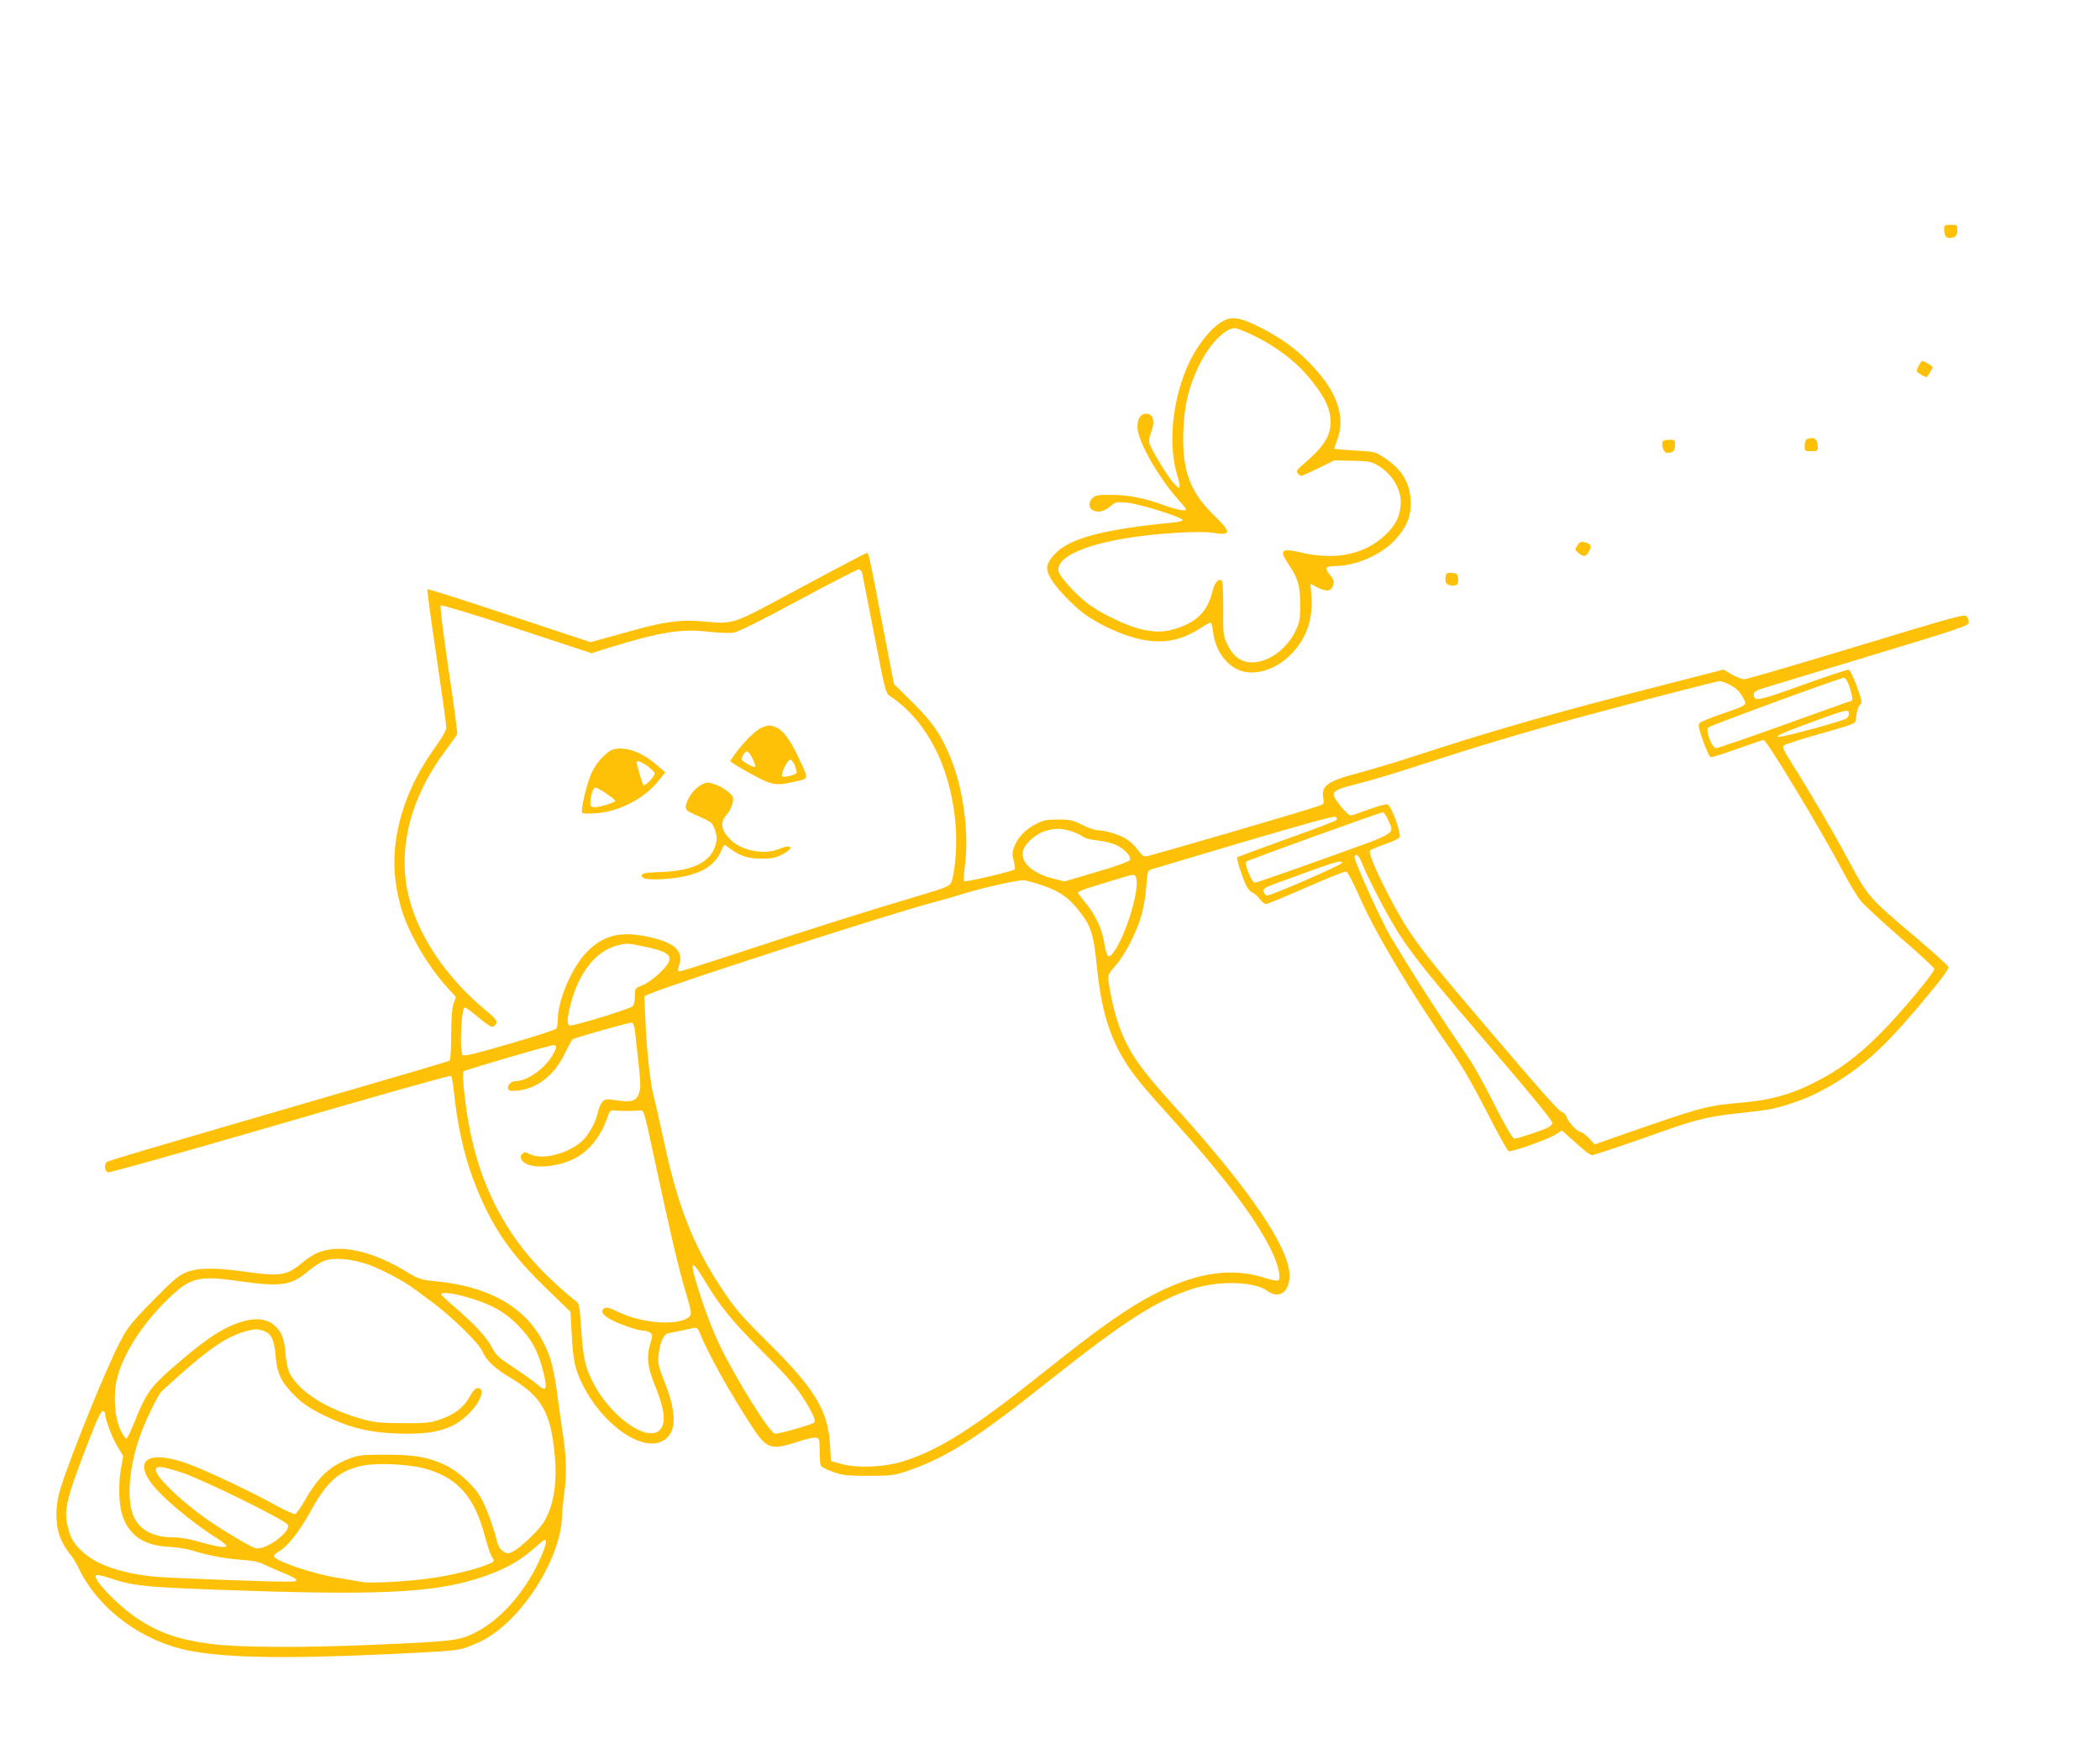 <?xml version="1.0" standalone="no"?>
<!DOCTYPE svg PUBLIC "-//W3C//DTD SVG 20010904//EN"
 "http://www.w3.org/TR/2001/REC-SVG-20010904/DTD/svg10.dtd">
<svg version="1.0" xmlns="http://www.w3.org/2000/svg"
 width="1280pt" height="1066pt" viewBox="0 0 1280 1066"
 preserveAspectRatio="xMidYMid meet">
<g transform="translate(0,1066) scale(0.1,-0.1)"
fill="#ffc107" stroke="none">
<path d="M11850 9266 c0 -37 10 -56 30 -56 37 0 50 12 50 46 0 33 -1 34 -40
34 -36 0 -40 -3 -40 -24z"/>
<path d="M7455 8703 c-77 -40 -172 -164 -226 -296 -86 -209 -108 -465 -54
-642 25 -84 20 -96 -21 -50 -41 46 -139 208 -149 245 -3 14 1 41 10 62 29 72
13 123 -37 116 -32 -4 -50 -44 -44 -95 11 -89 132 -299 245 -425 28 -31 51
-59 51 -62 0 -14 -55 -4 -130 23 -118 44 -224 65 -326 65 -77 1 -95 -2 -113
-18 -29 -26 -27 -64 3 -77 32 -15 67 -6 106 27 29 25 35 26 102 20 73 -7 330
-87 336 -105 2 -5 -21 -12 -50 -15 -436 -42 -643 -97 -732 -196 -49 -55 -55
-83 -25 -139 31 -60 138 -172 214 -227 85 -60 214 -120 314 -145 149 -38 267
-17 395 67 27 18 53 31 57 29 3 -3 10 -29 13 -58 14 -109 78 -201 163 -233 91
-35 218 4 310 96 95 95 138 217 126 358 l-6 74 41 -21 c51 -26 78 -27 92 -2
16 30 12 47 -16 80 -14 17 -23 35 -19 41 3 5 26 10 50 10 127 0 282 67 368
159 74 80 101 150 95 246 -7 107 -55 185 -157 253 -58 39 -60 39 -182 46 -68
4 -125 9 -126 10 -1 1 7 27 18 57 44 114 12 247 -90 377 -107 135 -221 227
-383 308 -117 59 -167 67 -223 37z m204 -97 c122 -62 232 -145 307 -232 104
-122 144 -201 144 -286 0 -88 -42 -152 -169 -260 -37 -32 -42 -40 -31 -53 7
-8 17 -15 22 -15 5 0 52 21 105 47 l95 47 111 -2 c97 -2 116 -6 153 -27 93
-55 150 -153 141 -245 -6 -73 -33 -124 -95 -182 -124 -117 -302 -154 -504
-107 -127 30 -143 18 -88 -64 62 -92 74 -133 75 -247 0 -93 -3 -111 -27 -162
-48 -104 -150 -184 -246 -194 -74 -8 -129 25 -167 101 -30 60 -30 61 -29 225
0 103 -3 168 -10 172 -20 13 -42 -12 -55 -64 -30 -118 -85 -179 -202 -222 -82
-30 -145 -33 -238 -10 -94 23 -255 102 -331 163 -67 53 -156 152 -166 184 -26
81 130 160 406 206 176 30 448 47 530 34 118 -19 119 0 6 110 -145 141 -193
276 -183 516 6 153 32 260 92 387 63 132 160 234 222 234 13 0 72 -24 132 -54z"/>
<path d="M11694 8429 c-13 -26 -14 -33 -2 -41 27 -18 50 -30 52 -26 18 23 36
54 36 60 0 7 -52 38 -64 38 -3 0 -13 -14 -22 -31z"/>
<path d="M11013 7983 c-7 -2 -13 -20 -13 -39 0 -33 1 -34 40 -34 36 0 40 3 40
24 0 51 -23 67 -67 49z"/>
<path d="M10135 7970 c-12 -20 6 -70 25 -70 37 0 50 12 50 46 0 32 -2 34 -34
34 -19 0 -38 -5 -41 -10z"/>
<path d="M9615 7336 c-17 -25 -16 -27 6 -46 33 -27 46 -25 65 11 17 34 12 44
-28 54 -21 6 -30 2 -43 -19z"/>
<path d="M4880 7078 c-446 -239 -393 -221 -615 -204 -120 10 -226 -5 -420 -60
-71 -20 -156 -43 -188 -52 l-58 -16 -494 164 c-272 90 -497 162 -500 159 -3
-4 22 -187 55 -408 33 -221 60 -415 60 -432 0 -21 -21 -59 -70 -127 -130 -182
-209 -368 -237 -566 -19 -128 -9 -262 28 -396 42 -155 159 -359 283 -496 l55
-61 -14 -39 c-10 -27 -14 -87 -15 -191 0 -88 -4 -154 -10 -158 -5 -3 -247 -75
-537 -159 -1361 -396 -1539 -449 -1551 -458 -19 -16 -15 -56 7 -63 10 -3 462
124 1051 295 568 166 1036 298 1040 293 4 -4 13 -57 19 -118 29 -266 91 -488
196 -700 86 -174 187 -306 367 -480 l145 -140 7 -127 c9 -170 19 -219 66 -315
118 -240 354 -410 484 -348 91 44 96 164 14 369 -35 89 -39 108 -34 156 7 76
31 129 59 134 41 8 132 27 155 32 18 5 25 0 38 -32 53 -130 178 -354 311 -559
97 -149 119 -157 295 -99 43 14 88 24 100 22 22 -3 23 -8 24 -79 0 -42 3 -83
7 -91 3 -9 36 -26 74 -39 60 -21 86 -24 218 -24 142 1 155 2 242 32 236 82
417 197 863 552 454 360 649 485 870 556 157 51 375 45 452 -11 73 -55 138
-11 138 93 -2 168 -240 520 -686 1013 -229 252 -296 349 -353 507 -26 71 -51
178 -65 276 -4 34 0 43 46 95 58 66 128 205 158 312 11 41 23 117 27 168 5 83
8 95 27 102 12 4 269 81 570 170 394 116 551 159 559 151 7 -7 7 -14 1 -20 -5
-6 -141 -57 -303 -115 -162 -59 -297 -108 -300 -111 -5 -6 23 -99 50 -162 11
-25 28 -47 41 -52 13 -5 33 -23 46 -40 12 -17 30 -31 38 -31 9 0 119 45 245
101 126 55 236 99 245 97 8 -2 45 -72 87 -168 92 -210 319 -589 548 -915 68
-98 135 -213 220 -379 67 -131 127 -240 134 -242 18 -7 242 72 288 102 l37 24
64 -57 c77 -70 107 -93 121 -93 12 0 233 74 445 150 189 67 273 87 455 106
172 18 210 25 320 61 148 48 305 138 447 255 102 84 209 197 364 384 116 139
144 180 138 193 -5 10 -90 87 -189 171 -302 256 -297 250 -425 490 -88 163
-231 408 -337 575 -50 79 -61 101 -51 111 7 6 87 33 177 59 292 84 258 67 266
127 4 29 14 58 23 64 14 10 11 23 -20 110 -20 57 -42 100 -50 102 -8 2 -135
-40 -282 -93 -277 -100 -296 -103 -296 -55 0 13 17 23 68 39 37 11 331 100
654 198 529 160 588 180 588 199 0 11 -6 28 -12 37 -12 16 -68 0 -672 -183
-363 -110 -671 -200 -684 -200 -14 0 -48 13 -76 29 l-51 30 -370 -95 c-647
-165 -1020 -271 -1500 -428 -126 -41 -284 -88 -350 -106 -194 -50 -234 -79
-219 -156 5 -30 3 -35 -20 -43 -60 -24 -1045 -311 -1063 -311 -12 0 -31 15
-47 39 -15 22 -45 51 -67 65 -41 28 -134 56 -181 56 -16 0 -57 15 -91 32 -56
29 -71 33 -147 33 -73 0 -92 -4 -135 -27 -66 -34 -110 -80 -132 -136 -14 -38
-15 -51 -4 -89 6 -25 9 -48 6 -52 -12 -11 -300 -79 -308 -72 -4 4 -2 45 4 92
27 196 -9 468 -85 655 -61 149 -109 219 -233 342 l-114 113 -75 387 c-78 409
-79 412 -91 412 -4 0 -186 -95 -403 -212z m375 90 c3 -13 36 -183 74 -378 62
-323 70 -355 92 -370 236 -154 386 -459 406 -825 6 -115 -9 -270 -30 -315 -10
-21 -37 -32 -192 -78 -305 -90 -703 -216 -1083 -342 -200 -66 -370 -120 -379
-120 -11 0 -14 6 -8 23 16 52 16 66 0 97 -21 41 -92 74 -209 95 -153 29 -254
0 -350 -98 -90 -93 -176 -292 -176 -411 0 -23 -4 -47 -9 -54 -4 -8 -133 -50
-286 -94 -224 -65 -279 -78 -286 -67 -19 31 -7 289 14 289 5 0 33 -20 61 -43
28 -24 64 -52 79 -62 25 -16 30 -17 44 -3 20 21 12 34 -62 95 -233 195 -399
439 -461 678 -76 293 5 615 228 909 33 44 62 85 65 92 2 6 -21 184 -53 394
-33 221 -53 385 -48 390 5 5 200 -54 464 -141 l455 -150 115 36 c302 93 434
114 596 95 61 -7 130 -10 155 -6 29 5 161 70 394 196 193 104 358 189 367 189
10 1 20 -9 23 -21z m6011 -675 c16 -38 30 -103 22 -103 -2 0 -186 -65 -407
-145 -222 -80 -411 -145 -421 -145 -26 0 -67 108 -48 126 13 13 800 301 826
303 7 1 20 -16 28 -36z m-716 -10 c35 -20 56 -41 72 -71 28 -52 34 -47 -127
-103 -66 -23 -126 -47 -134 -55 -12 -11 -9 -27 19 -108 18 -52 39 -97 46 -100
7 -3 80 20 163 50 83 30 155 54 160 54 20 0 350 -547 485 -803 37 -70 85 -149
106 -176 21 -26 131 -128 244 -226 113 -97 206 -183 206 -191 0 -23 -214 -279
-330 -394 -137 -138 -257 -227 -405 -300 -143 -72 -261 -104 -436 -120 -226
-21 -229 -22 -732 -196 l-167 -59 -35 38 c-19 20 -41 37 -49 37 -20 0 -75 58
-88 93 -5 15 -16 27 -23 27 -17 0 -102 95 -456 510 -313 367 -395 469 -478
592 -102 153 -258 472 -241 493 5 6 45 24 89 39 44 15 85 34 91 41 15 18 -51
199 -74 203 -10 2 -61 -12 -115 -32 -54 -20 -102 -36 -108 -36 -19 0 -103 101
-103 124 0 29 21 38 171 76 67 17 230 66 363 110 328 107 628 197 956 286 347
94 839 221 862 223 10 0 40 -11 68 -26z m720 -172 c0 -10 -6 -23 -12 -28 -23
-18 -412 -123 -421 -114 -9 9 36 28 263 111 152 55 170 58 170 31z m-2810
-647 c40 -91 69 -73 -388 -237 -225 -81 -415 -147 -424 -147 -17 0 -65 116
-53 128 8 9 815 300 833 301 7 1 22 -20 32 -45z m-1937 -68 c25 -7 58 -22 74
-33 18 -13 53 -22 96 -26 40 -4 87 -16 114 -29 51 -26 89 -68 80 -90 -3 -8
-88 -39 -202 -72 l-196 -58 -69 17 c-125 31 -200 98 -185 167 10 44 75 104
132 122 62 19 99 19 156 2z m1779 -198 c45 -111 170 -347 235 -445 94 -141
188 -257 586 -721 221 -257 344 -409 340 -418 -3 -8 -14 -19 -26 -25 -30 -17
-188 -69 -206 -69 -11 0 -53 72 -121 206 -58 114 -125 237 -150 273 -25 37
-86 128 -136 202 -93 138 -247 380 -348 550 -62 105 -229 476 -220 490 12 20
26 6 46 -43z m-122 3 c0 -12 -438 -203 -458 -199 -9 2 -18 13 -20 24 -3 18 8
25 70 48 40 15 141 51 223 81 149 54 185 63 185 46z m-1255 -92 c22 -69 -60
-344 -135 -449 -33 -47 -44 -38 -58 46 -14 92 -56 181 -116 252 -25 30 -46 58
-46 62 0 5 37 20 83 34 45 14 118 36 162 50 100 30 102 31 110 5z m-569 -46
c99 -34 153 -71 211 -142 83 -102 97 -144 119 -356 26 -254 75 -420 171 -574
55 -88 104 -148 283 -346 315 -348 511 -607 606 -800 46 -94 65 -177 45 -189
-6 -4 -39 2 -74 13 -202 67 -411 39 -664 -88 -172 -86 -344 -207 -691 -484
-427 -341 -633 -472 -852 -542 -114 -37 -283 -45 -380 -18 l-65 18 -6 100
c-12 207 -94 342 -370 615 -175 174 -210 214 -299 350 -165 251 -260 495 -340
869 -28 130 -57 259 -65 286 -20 71 -44 285 -51 462 l-7 151 39 17 c145 62
1457 485 1722 555 64 17 138 38 164 47 120 38 356 92 388 88 19 -2 71 -16 116
-32z m-2430 -372 c176 -36 194 -67 94 -162 -33 -32 -79 -65 -105 -74 -44 -18
-45 -18 -45 -64 0 -26 -6 -54 -12 -63 -12 -15 -346 -118 -382 -118 -22 0 -21
38 3 133 49 188 152 319 279 353 62 17 63 17 168 -5z m-54 -531 c33 -289 36
-325 24 -360 -16 -50 -44 -60 -135 -47 -70 11 -74 10 -91 -11 -10 -12 -21 -38
-25 -59 -8 -43 -37 -104 -72 -150 -71 -93 -259 -151 -345 -107 -27 14 -32 14
-45 1 -11 -11 -12 -19 -4 -35 34 -64 232 -52 349 22 77 49 137 129 172 230 15
44 21 51 41 48 38 -4 132 -4 159 0 25 3 25 3 87 -287 94 -441 151 -683 193
-823 30 -99 36 -130 27 -141 -53 -64 -285 -52 -439 23 -46 23 -71 30 -82 24
-26 -15 -19 -36 22 -62 42 -28 178 -76 214 -76 13 0 32 -6 41 -12 15 -12 15
-17 2 -62 -25 -84 -20 -142 25 -255 53 -131 67 -205 47 -253 -53 -127 -311 40
-428 277 -44 90 -55 142 -68 334 -7 113 -12 137 -27 148 -63 46 -197 170 -261
243 -197 222 -324 484 -387 793 -30 150 -53 354 -40 367 10 10 524 160 548
160 23 0 20 -20 -12 -71 -51 -80 -154 -149 -223 -149 -25 0 -49 -27 -42 -47 5
-12 16 -14 58 -10 119 12 223 93 286 223 22 46 45 87 50 90 19 11 344 103 359
101 11 -2 17 -21 22 -67z m421 -1502 c94 -158 174 -256 357 -438 123 -122 193
-201 233 -261 63 -95 93 -158 80 -169 -15 -13 -221 -72 -240 -68 -32 6 -231
323 -334 534 -33 67 -81 189 -108 270 -83 250 -79 284 12 132z"/>
<path d="M4642 6225 c-37 -16 -111 -89 -160 -158 l-32 -46 27 -19 c16 -11 71
-43 124 -71 108 -58 132 -61 247 -34 84 19 82 10 22 140 -51 109 -92 167 -134
187 -41 19 -51 19 -94 1z m-55 -189 c12 -24 19 -47 16 -50 -8 -7 -83 35 -83
46 0 18 21 48 33 48 7 0 23 -20 34 -44z m258 -42 c8 -20 12 -40 10 -45 -9 -13
-78 -30 -88 -20 -11 11 33 101 50 101 7 0 20 -16 28 -36z"/>
<path d="M3743 6094 c-41 -9 -109 -80 -137 -145 -29 -62 -68 -227 -58 -243 2
-5 39 -6 81 -3 144 9 303 92 388 202 l38 48 -49 42 c-90 79 -186 115 -263 99z
m205 -104 c23 -17 42 -36 42 -44 0 -20 -59 -81 -69 -70 -6 8 -41 124 -41 139
0 13 31 2 68 -25z m-253 -166 c30 -20 55 -41 55 -45 0 -10 -94 -39 -127 -39
-13 0 -23 6 -24 13 -4 45 14 107 31 107 6 0 35 -16 65 -36z"/>
<path d="M4259 5867 c-38 -25 -79 -90 -79 -125 0 -19 11 -28 58 -48 103 -45
105 -47 121 -96 12 -40 12 -54 2 -90 -31 -104 -141 -157 -336 -163 -88 -3
-111 -7 -113 -19 -5 -23 39 -30 142 -23 190 14 298 67 341 170 8 20 18 37 21
37 3 0 20 -11 38 -25 56 -42 106 -58 187 -58 61 -1 85 4 124 24 80 40 64 69
-18 34 -86 -36 -223 -11 -290 53 -63 60 -71 108 -27 158 16 18 32 50 36 71 6
34 4 40 -29 68 -34 29 -94 55 -129 55 -8 0 -30 -10 -49 -23z"/>
<path d="M8817 7164 c-4 -4 -7 -20 -7 -35 0 -22 6 -30 25 -35 40 -10 57 2 53
38 -3 29 -7 33 -33 36 -17 2 -34 0 -38 -4z"/>
<path d="M1953 3031 c-28 -9 -73 -35 -98 -57 -107 -90 -138 -96 -367 -64 -191
26 -289 24 -363 -9 -38 -16 -85 -57 -196 -171 -134 -137 -150 -158 -202 -257
-85 -165 -298 -690 -358 -884 -35 -111 -33 -234 4 -314 16 -33 39 -71 52 -85
14 -14 40 -57 58 -95 119 -243 380 -437 664 -494 226 -46 594 -52 1238 -22
371 18 405 21 466 43 37 14 88 37 113 52 229 134 450 486 461 736 2 41 8 107
14 145 16 107 13 238 -9 370 -10 66 -26 179 -35 250 -9 72 -28 164 -41 205
-93 276 -324 433 -691 470 -100 10 -110 14 -182 57 -208 126 -395 170 -528
124z m297 -80 c79 -29 213 -100 270 -143 14 -10 62 -46 107 -79 121 -88 292
-255 313 -305 25 -57 73 -103 177 -165 183 -111 238 -206 263 -454 18 -176 -3
-315 -63 -418 -30 -51 -145 -162 -192 -184 -29 -14 -34 -14 -58 2 -17 11 -31
32 -37 59 -25 98 -71 222 -102 273 -45 74 -134 155 -213 193 -102 49 -188 64
-365 64 -136 0 -162 -2 -215 -22 -126 -47 -196 -113 -283 -267 -22 -38 -46
-71 -54 -73 -8 -1 -57 21 -109 49 -145 81 -423 213 -534 254 -225 84 -334 41
-246 -96 55 -86 247 -250 419 -358 28 -18 52 -38 52 -43 0 -15 -66 -4 -173 27
-52 15 -112 25 -150 25 -134 0 -223 54 -252 154 -31 102 -15 273 41 444 31 94
115 271 141 294 264 243 384 329 510 364 53 14 69 15 103 5 52 -16 72 -53 80
-157 8 -105 36 -162 118 -242 50 -49 91 -76 176 -118 154 -75 274 -105 449
-111 211 -8 327 21 421 108 83 76 120 169 67 169 -13 0 -29 -18 -49 -54 -37
-65 -93 -108 -181 -138 -59 -20 -84 -23 -226 -22 -130 0 -174 5 -237 22 -225
62 -393 167 -453 283 -10 18 -21 71 -25 118 -7 90 -22 131 -62 168 -51 48
-123 55 -221 22 -111 -37 -221 -113 -420 -288 -120 -105 -152 -152 -218 -320
-21 -52 -43 -97 -48 -99 -6 -2 -23 23 -38 55 -35 75 -44 216 -19 314 37 146
149 323 298 470 147 145 193 157 451 120 248 -35 311 -26 411 58 33 28 78 57
100 66 63 23 173 13 276 -24z m596 -197 c142 -40 229 -88 309 -169 83 -83 126
-161 157 -288 26 -107 18 -124 -37 -75 -21 18 -86 65 -144 103 -94 62 -109 76
-134 125 -32 61 -102 137 -224 242 -46 38 -83 74 -83 79 0 16 67 9 156 -17z
m-2206 -708 c0 -33 42 -146 75 -201 l36 -60 -12 -65 c-18 -94 -16 -224 6 -293
39 -123 130 -187 280 -194 50 -3 117 -13 150 -24 92 -29 199 -49 299 -56 61
-4 104 -12 131 -26 22 -11 76 -35 120 -53 95 -38 106 -54 38 -54 -131 -1 -721
22 -815 30 -200 19 -355 71 -439 147 -58 52 -77 83 -95 154 -28 108 -10 177
146 577 33 84 57 132 66 132 8 0 14 -6 14 -14z m1943 -335 c203 -53 309 -171
373 -416 15 -55 33 -109 40 -120 8 -11 14 -23 14 -27 0 -21 -195 -78 -350
-102 -149 -24 -404 -39 -459 -27 -25 5 -91 16 -146 25 -143 22 -385 104 -385
131 0 8 13 21 29 29 50 26 124 119 190 238 103 188 174 252 314 284 85 19 276
12 380 -15z m-1470 -28 c122 -40 623 -286 640 -315 26 -41 -135 -160 -196
-144 -32 8 -218 120 -314 189 -158 115 -293 247 -293 288 0 28 35 24 163 -18z
m2169 -546 c-93 -194 -237 -353 -387 -428 -100 -49 -127 -53 -650 -75 -407
-17 -793 -15 -955 6 -199 26 -313 65 -448 152 -120 79 -275 239 -258 266 4 6
35 0 78 -14 155 -53 225 -59 868 -80 826 -27 1149 -7 1420 88 142 50 223 97
323 186 48 43 52 44 55 24 2 -12 -19 -68 -46 -125z"/>
</g>
</svg>
